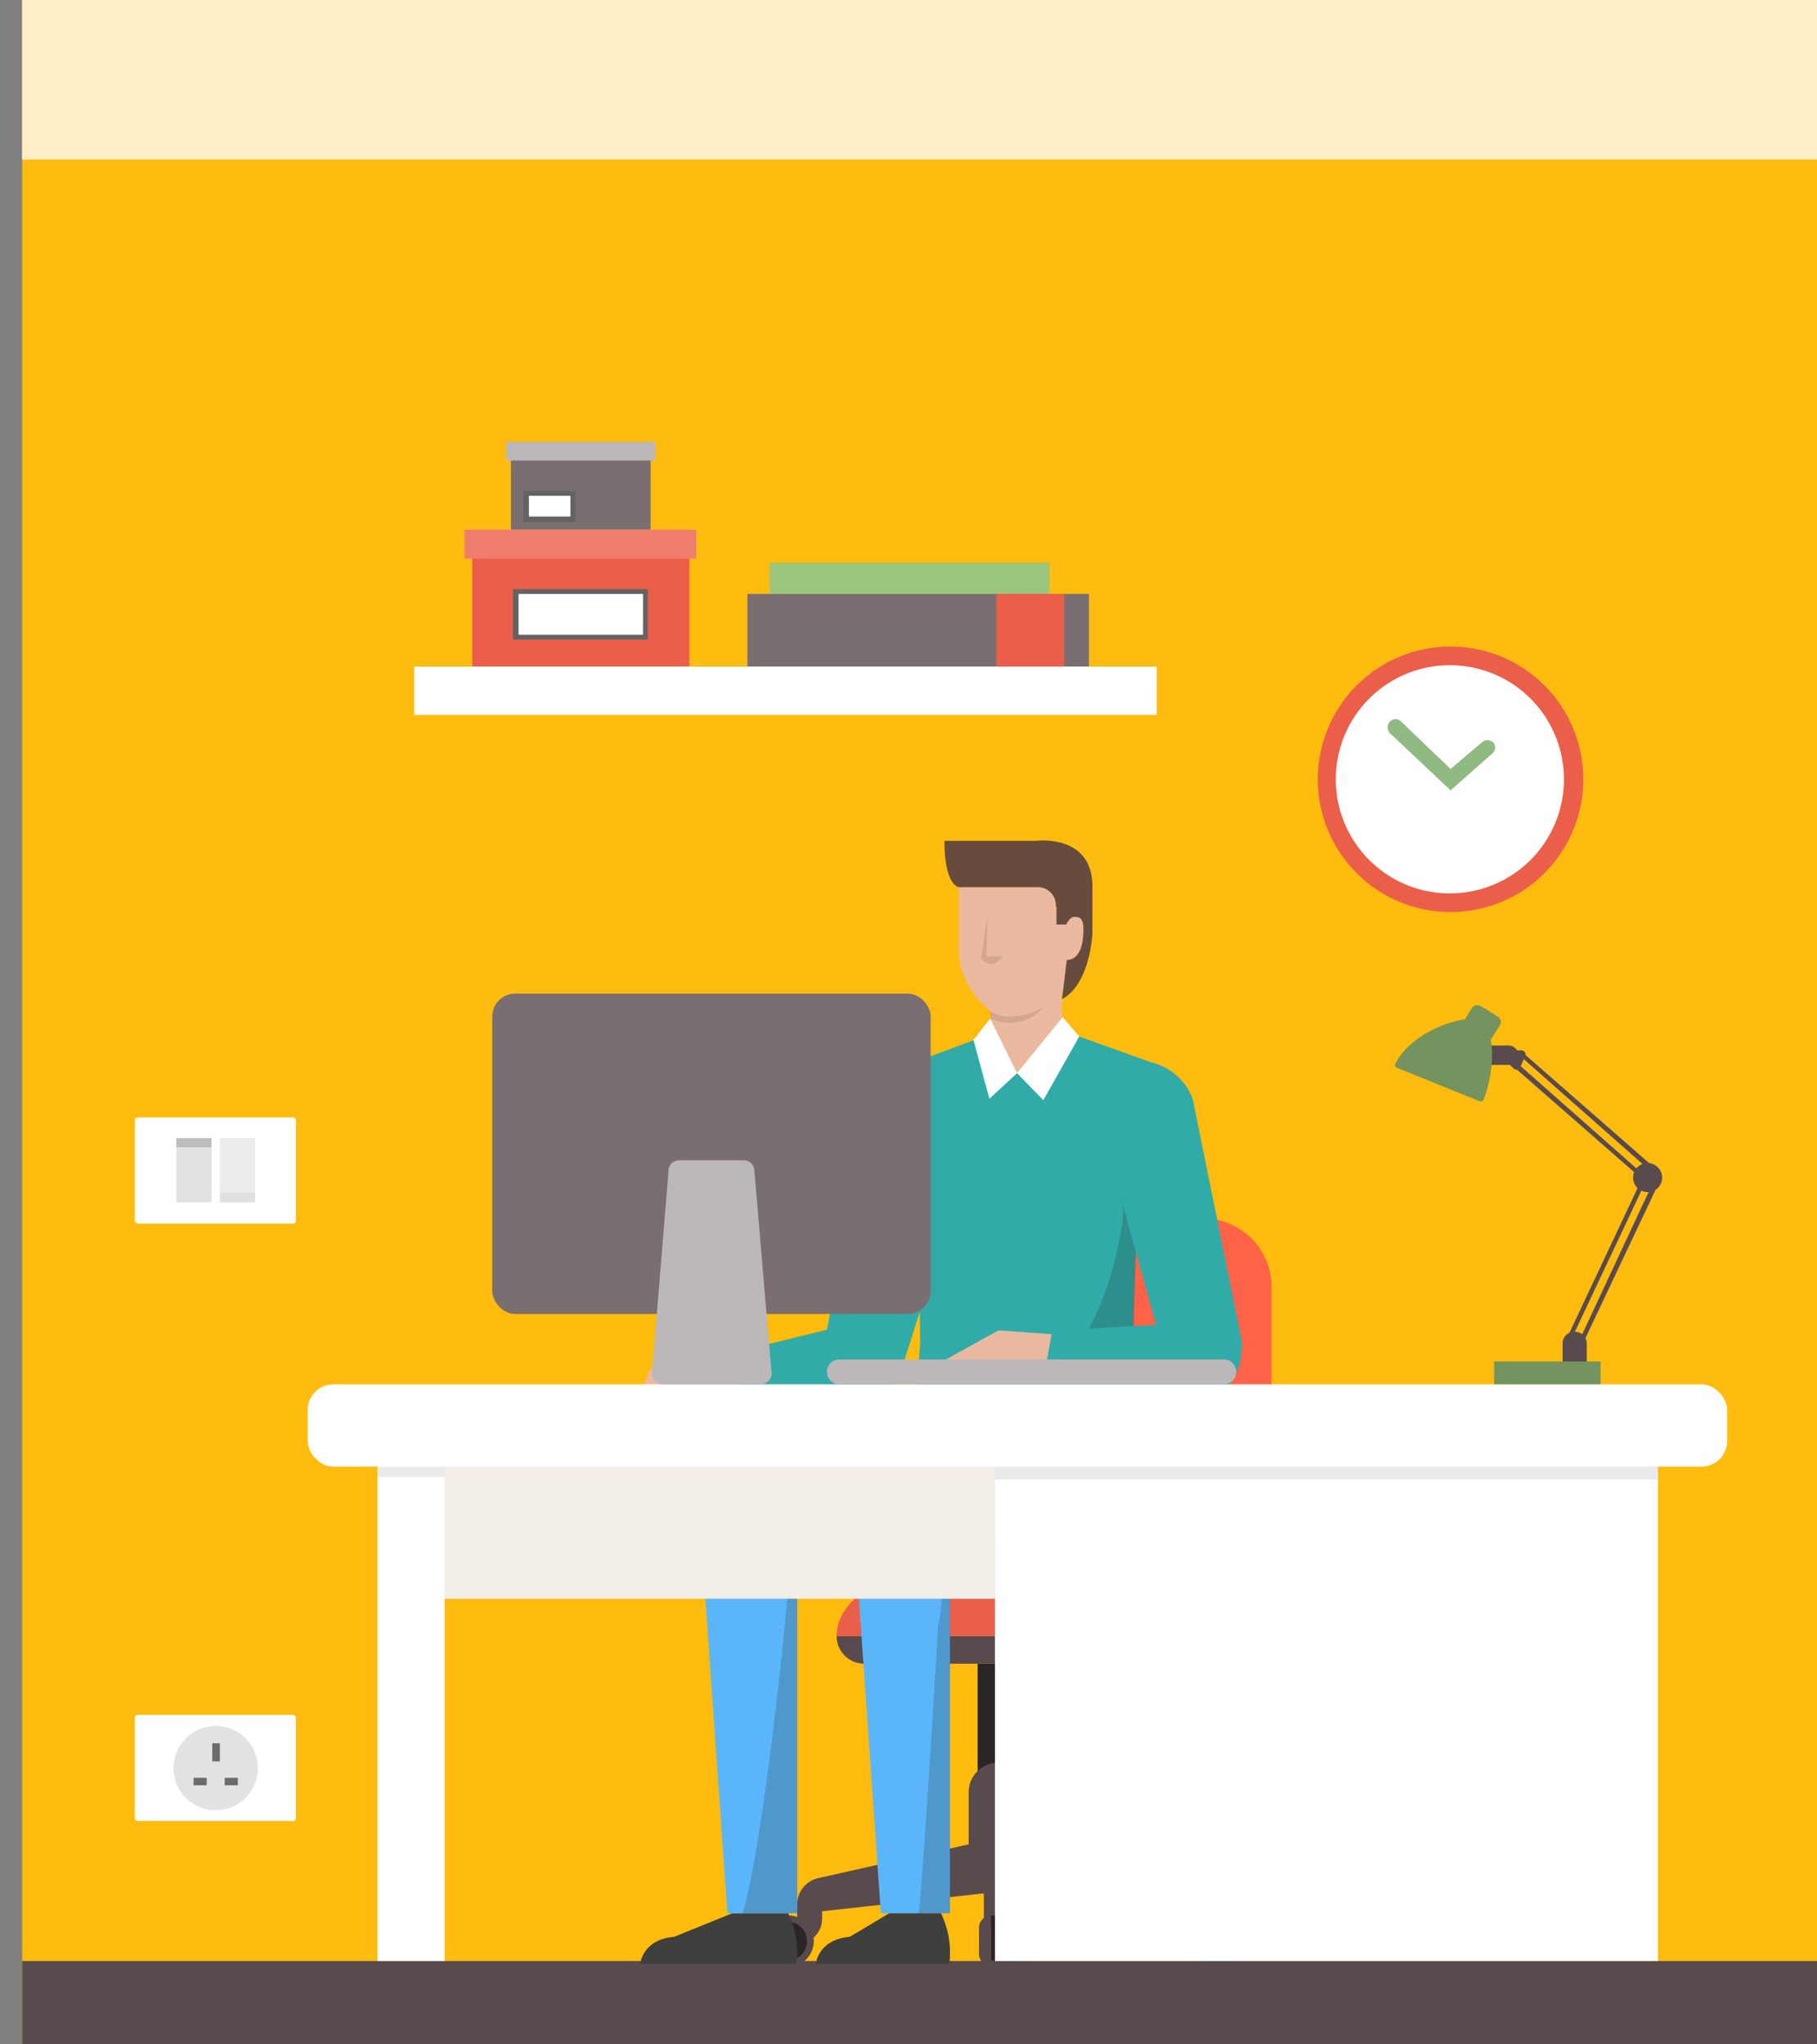 <svg xmlns="http://www.w3.org/2000/svg" xmlns:xlink="http://www.w3.org/1999/xlink" viewBox="0 0 262.8 295.6"><rect x="0" y="0" width="262.8" height="295.6" fill="#808080" stroke="none"/><defs><style>.cls-1{fill:none;}.cls-2{fill:#ffbb0e;}.cls-3{fill:#584a4d;}.cls-4{fill:#ffefc6;}.cls-5{fill:#2c2527;}.cls-6{fill:#eb5e4a;}.cls-7{fill:#fe6347;}.cls-8{fill:#8fced2;}.cls-9{fill:#31aba8;}.cls-10{opacity:0.2;}.cls-11{fill:#1d1d1b;}.cls-12{opacity:0.1;}.cls-13{fill:#eab99f;}.cls-14{fill:#674c3d;}.cls-15{fill:#fff;}.cls-16{fill:#5ab6f9;}.cls-17{fill:#3f3f3e;}.cls-18{fill:#f2ede6;}.cls-19{fill:#2e2d2c;}.cls-20{fill:#796e71;}.cls-21{fill:#bcb7b8;}.cls-22{fill:#73945e;}.cls-23{fill:#ef7e6f;}.cls-24{fill:#646363;}.cls-25{fill:#99c57d;}.cls-26{clip-path:url(#clip-path);}.cls-27{fill:#b3d39e;}.cls-28{fill:#e2e2e2;}.cls-29{fill:#6c6c6c;}.cls-30{fill:#bcbcbc;}.cls-31{fill:#ececec;}.cls-32{fill:#e0e0df;}.cls-33{fill:#91ba83;}</style><clipPath id="clip-path"><rect class="cls-1" x="275.3" y="63.5" width="84.3" height="117.47"/></clipPath></defs><g id="studio"><rect class="cls-2" x="3.2" width="498.6" height="295.61"/><rect class="cls-3" x="3.2" y="283.6" width="498.6" height="12.01"/><rect class="cls-4" x="3.2" width="498.6" height="23.08"/><rect class="cls-5" x="141.4" y="240.6" width="7.5" height="17.04"/><path class="cls-3" d="M171.8,271.6l-26.6-6v7.9l29.7,3.3v-1.4A3.9,3.9,0,0,0,171.8,271.6Z"/><path class="cls-3" d="M171.3,277.5a3.6,3.6,0,0,0,3.6,3.6v-5.7h-3.6Z"/><path class="cls-3" d="M176.3,277a3.7,3.7,0,0,0-3.8,3.7,3.8,3.8,0,0,0,7.6,0A3.7,3.7,0,0,0,176.3,277Z"/><circle class="cls-5" cx="176.3" cy="280.7" r="2.8"/><path class="cls-3" d="M115.3,275.4v1.4l29.8-3.3v-7.9l-26.7,6A3.9,3.9,0,0,0,115.3,275.4Z"/><path class="cls-3" d="M115.3,281.1a3.6,3.6,0,0,0,3.6-3.6v-2.1h-3.6Z"/><path class="cls-3" d="M113.9,277a3.7,3.7,0,0,0-3.8,3.7,3.8,3.8,0,0,0,7.6,0A3.7,3.7,0,0,0,113.9,277Z"/><path class="cls-5" d="M113.9,277.9a2.9,2.9,0,0,0-2.8,2.8,2.8,2.8,0,0,0,2.8,2.8,2.7,2.7,0,0,0,2.8-2.8A2.8,2.8,0,0,0,113.9,277.9Z"/><rect class="cls-3" x="140.1" y="254.9" width="9.8" height="19.03" rx="4.3"/><path class="cls-3" d="M125,240.6h38.7a4,4,0,0,0,4-4H121A4,4,0,0,0,125,240.6Z"/><path class="cls-6" d="M157,228.3H130.8c-4.5,0-9.8,3.7-9.8,8.3h46.7C167.7,232,161.5,228.3,157,228.3Z"/><rect class="cls-3" x="142.3" y="269.3" width="5.5" height="9.53"/><rect class="cls-5" x="143.3" y="277" width="3.5" height="6.59"/><path class="cls-3" d="M146.8,277v7.3a1.7,1.7,0,0,0,1.7-1.7v-3.8A1.8,1.8,0,0,0,146.8,277Z"/><path class="cls-3" d="M141.6,278.8v3.8a1.7,1.7,0,0,0,1.7,1.7V277A1.8,1.8,0,0,0,141.6,278.8Z"/><path class="cls-7" d="M174,176.2H151.1a9.9,9.9,0,0,0-9.9,9.9v21.3h42.7V186.1A9.9,9.9,0,0,0,174,176.2Z"/><polygon class="cls-8" points="108.2 210.9 136.1 210.7 155.3 230.7 109.4 229.1 108.2 210.9"/><path class="cls-9" d="M133.1,194.1l-.9,12.5h0l-.2,11.1,33.3-.2.2-6.5-1.7-16.8.7-20.1,8-15.2a8.6,8.6,0,0,0-6.1-5.3l-17-6.1h-.7l-16.4,6.1a8.9,8.9,0,0,0-6.2,5.3h0l6.7,18.7Z"/><g class="cls-10"><path class="cls-11" d="M164.5,174.1l1-1.8-3.3,1.4a7.3,7.3,0,0,1,.1,3.3c-1.4,9.4-5.7,20.9-14.7,25.5-4,2-10.3,4-15.3,3.1v1h0l-.2,11.1,33.3-.2.2-6.5-1.7-16.8Z"/></g><g class="cls-12"><path d="M165.3,217.6h0Z"/></g><path class="cls-13" d="M138.7,137.6c0,4.7,4.2,9.7,7.5,9.7s11-5.5,11-10.3v-8.7H138.7v9.3Z"/><path class="cls-13" d="M143.3,152a4.8,4.8,0,0,0,1.4,3.4l1.6-.2a5.5,5.5,0,0,1,3.9,1.5,5.1,5.1,0,0,0,3.4-4.7V140.3H143.3Z"/><path class="cls-14" d="M149.8,121.6H136.6c0,6.6,2.1,6.7,2.1,6.7H150a2.6,2.6,0,0,1,2.7,2.8h.1v2.6h1.4s.5-1.1,1.2-1.1,1.3.1,1.3,1.8c0,4.8-2.4,4.4-2.4,4.4l-.7,5.7c4.1-2.2,4.4-9.5,4.4-9.5v-6.8C158,120.5,149.8,121.6,149.8,121.6Z"/><g class="cls-12"><path d="M143.3,146.3v1a6.4,6.4,0,0,0,7.6-1.6S146.7,148.2,143.3,146.3Z"/></g><g class="cls-12"><path d="M142.8,132.3l-.9,6.3s1.5,2,3.1-.3h-2.3Z"/></g><path class="cls-9" d="M126.1,158.9l-6.5,33.4-17.5,4.3-1.4,4.9h26.2a3.3,3.3,0,0,0,3.2-2.5l5.6-17.8S136,157,126.1,158.9Z"/><path class="cls-13" d="M93,201.5s.4-4.8,4.2-6.1a15.6,15.6,0,0,1,7.3.6c1.7.8,4.2,5.5.7,5.5Z"/><polygon class="cls-15" points="140.8 150.4 143.1 158.9 147.1 155.2 143.2 147.3 140.8 150.4"/><polygon class="cls-15" points="147.1 155.2 150.9 159.1 156.1 149.9 153.7 147.1 147.1 155.2"/><path class="cls-13" d="M144.4,192.4,134.3,198h17.6c2.1,0,1-5,1-5Z"/><path class="cls-9" d="M172.5,158.9l7.1,35s.5,7.7-5.1,7.7h-24l1.7-9.2,15-.8L162,172.8S164,160.5,172.5,158.9Z"/><g class="cls-10"><path class="cls-9" d="M179.6,193.9l-7.1-35a8.6,8.6,0,0,0-6.1-5.3L156,149.9l-.3.6a1.6,1.6,0,0,1-.4.7c5.2,1.1,10.6,2.8,14.2,6.8a7.7,7.7,0,0,1,1.8,3.3h0c1.6,6,4.1,24.9,1.6,28.3s-8.3,4.5-13.2,5.3l-8.2,1.4-1,5.4h24C180.1,201.6,179.6,193.9,179.6,193.9Z"/></g><path class="cls-8" d="M126.1,222.4a8.4,8.4,0,0,0,8.6,8.3h22.2a8.4,8.4,0,0,0,8.6-8.3V210.9H126.1Z"/><g class="cls-10"><path class="cls-11" d="M126,223a13,13,0,0,1-1-1.5,96.8,96.8,0,0,1-16.1.6l.5,7,23.1.8A53.1,53.1,0,0,1,126,223Z"/></g><path class="cls-16" d="M130.3,210.9a7,7,0,0,0-7,7.1l4.1,58.7h10V218A7.1,7.1,0,0,0,130.3,210.9Z"/><g class="cls-10"><path class="cls-11" d="M162.6,210.9c-4,10.4-14.5,12.7-25.4,12.6h-.5c.1.6-.6,10.8-1,11.4-.8,13.6-2.1,34.6-2.8,41.8h4.5v-46h19.5a8.4,8.4,0,0,0,8.6-8.3V210.9Z"/></g><path class="cls-17" d="M105.9,276.7l-8.4,3.4c-4.6.4-4.9,3.9-4.9,3.9h22.6a13,13,0,0,0-1.2-7.3Z"/><path class="cls-17" d="M128.6,276.7l-5.7,3.4c-4.6.4-4.9,3.9-4.9,3.9h19.3a13,13,0,0,0-1.2-7.3Z"/><path class="cls-16" d="M108.2,210.9a7.1,7.1,0,0,0-7.1,7.1l4.1,58.7h10.1V218A7.1,7.1,0,0,0,108.2,210.9Z"/><g class="cls-10"><path class="cls-11" d="M114.3,222.8c.6,1.8-3.8,44.3-6.9,53.9h7.9V222.3Z"/></g><rect class="cls-18" x="61.4" y="211.4" width="82.5" height="19.81"/><rect class="cls-15" x="54.6" y="211.4" width="9.7" height="72.2"/><g class="cls-12"><rect class="cls-19" x="54.6" y="211.4" width="9.7" height="2.19"/></g><rect class="cls-15" x="143.9" y="211.4" width="95.9" height="72.2"/><g class="cls-12"><rect class="cls-19" x="143.9" y="211.4" width="95.9" height="2.55"/></g><rect class="cls-15" x="44.5" y="200.2" width="205.3" height="11.9" rx="3.7"/><rect class="cls-20" x="71.2" y="143.7" width="63.4" height="46.32" rx="3.3"/><path class="cls-21" d="M107.6,167.8H98.2a1.5,1.5,0,0,0-1.5,1.4l-2.4,29.4a1.6,1.6,0,0,0,1.5,1.6H110a1.6,1.6,0,0,0,1.6-1.6l-2.5-29.4A1.5,1.5,0,0,0,107.6,167.8Z"/><path class="cls-21" d="M177,196.6H121.4a1.8,1.8,0,0,0,0,3.6H177a1.8,1.8,0,1,0,0-3.6Z"/><rect class="cls-22" x="216.1" y="196.9" width="15.4" height="3.29"/><path class="cls-3" d="M227.8,192.6a1.7,1.7,0,0,0-1.8,1.6v2.7h3.5v-2.7A1.7,1.7,0,0,0,227.8,192.6Z"/><rect class="cls-22" x="211.8" y="145.9" width="4.7" height="4.75" rx="0.9" transform="translate(-24.9 251.7) rotate(-58.1)"/><path class="cls-3" d="M218.2,151.2h-5.6a1.4,1.4,0,0,0-1.4,1.4,1.4,1.4,0,0,0,1.4,1.4h5.6a1.5,1.5,0,0,0,1.4-1.4A1.4,1.4,0,0,0,218.2,151.2Z"/><path class="cls-3" d="M220,151.9h-2.3c-.4,0-.7.2-.7.6a.8.8,0,0,0,.2.4l1.7,1.6a.6.6,0,0,0,1-.2l.7-1.6A.6.6,0,0,0,220,151.9Z"/><path class="cls-3" d="M218.5,153.9l19.9,17.4,1.6-1.8-19.9-17.4ZM239,169.6l-.7.8-18.8-16.6.7-.8Z"/><path class="cls-3" d="M226.5,193.8l2.2,1L240,170.9l-2.2-1.1ZM239,171.2l-10.6,22.7-1-.5,10.7-22.7Z"/><circle class="cls-3" cx="238.3" cy="170.3" r="2.1"/><path class="cls-22" d="M213.9,147.6c-2.5-1-10,1.8-12.1,6.3-.1.1,0,.4.2.5l12.1,4.9a.5.5,0,0,0,.5-.3C216.3,154.5,216.3,148.6,213.9,147.6Z"/><rect class="cls-15" x="59.9" y="96.4" width="107.4" height="6.98"/><rect class="cls-6" x="68.3" y="80.1" width="31.4" height="16.29"/><rect class="cls-23" x="67.2" y="76.6" width="33.5" height="4.19"/><rect class="cls-15" x="74.6" y="85.5" width="18.7" height="6.65"/><path class="cls-24" d="M74.2,92.5H93.7V85.2H74.2Zm.8-6.6H93v5.9H75Z"/><rect class="cls-20" x="73.9" y="66.1" width="20.2" height="10.48"/><rect class="cls-21" x="73.2" y="63.9" width="21.6" height="2.7"/><rect class="cls-15" x="76.1" y="71.4" width="6.7" height="3.74"/><path class="cls-24" d="M75.7,75.5h7.5V71H75.7Zm.8-3.8h6v3h-6Z"/><rect class="cls-20" x="108.1" y="85.9" width="49.4" height="10.49"/><rect class="cls-25" x="111.3" y="81.4" width="40.5" height="4.48"/><rect class="cls-6" x="144.1" y="85.9" width="9.8" height="10.49"/><g class="cls-26"><rect class="cls-25" x="240.8" y="138.5" width="189" height="48.7"/><path class="cls-8" d="M240.8,153.7h34.7c95,0,154.7-15.2,154.7-15.2H240.8Z"/><path class="cls-27" d="M240.8,115.2v23.3H389.7s-8.5-.9-48.6-15.6S240.8,115.2,240.8,115.2Z"/></g><rect class="cls-15" x="19.5" y="248" width="23.3" height="15.35" rx="0.4"/><circle class="cls-28" cx="31.2" cy="255.7" r="6.1"/><rect class="cls-29" x="30.7" y="252.1" width="1.1" height="2.63"/><rect class="cls-29" x="28" y="257.1" width="1.9" height="1.08"/><rect class="cls-29" x="32.5" y="257.1" width="1.9" height="1.08"/><rect class="cls-15" x="19.5" y="161.6" width="23.3" height="15.35" rx="0.4"/><rect class="cls-28" x="25.5" y="164.6" width="5.1" height="9.28"/><rect class="cls-30" x="25.5" y="164.6" width="5.1" height="1.31"/><rect class="cls-31" x="31.8" y="164.6" width="5.1" height="9.28"/><rect class="cls-32" x="31.8" y="172.5" width="5.1" height="1.4"/><circle class="cls-15" cx="209.8" cy="112.7" r="17.8" transform="translate(-15.4 35.1) rotate(-9.2)"/><path class="cls-6" d="M209.8,93.5A19.2,19.2,0,1,0,229,112.7,19.2,19.2,0,0,0,209.8,93.5Zm0,35.7a16.5,16.5,0,1,1,16.4-16.5A16.5,16.5,0,0,1,209.8,129.2Z"/><polygon class="cls-15" points="209.8 112.7 215.1 108.2 201.8 105.1 209.8 112.7"/><path class="cls-33" d="M214.4,107.3l-4.6,3.9-7.2-6.9a1.1,1.1,0,0,0-1.6.1,1.2,1.2,0,0,0,0,1.6l8.8,8.3,6-5.3a1.1,1.1,0,0,0,.2-1.6A1.2,1.2,0,0,0,214.4,107.3Z"/></g></svg>